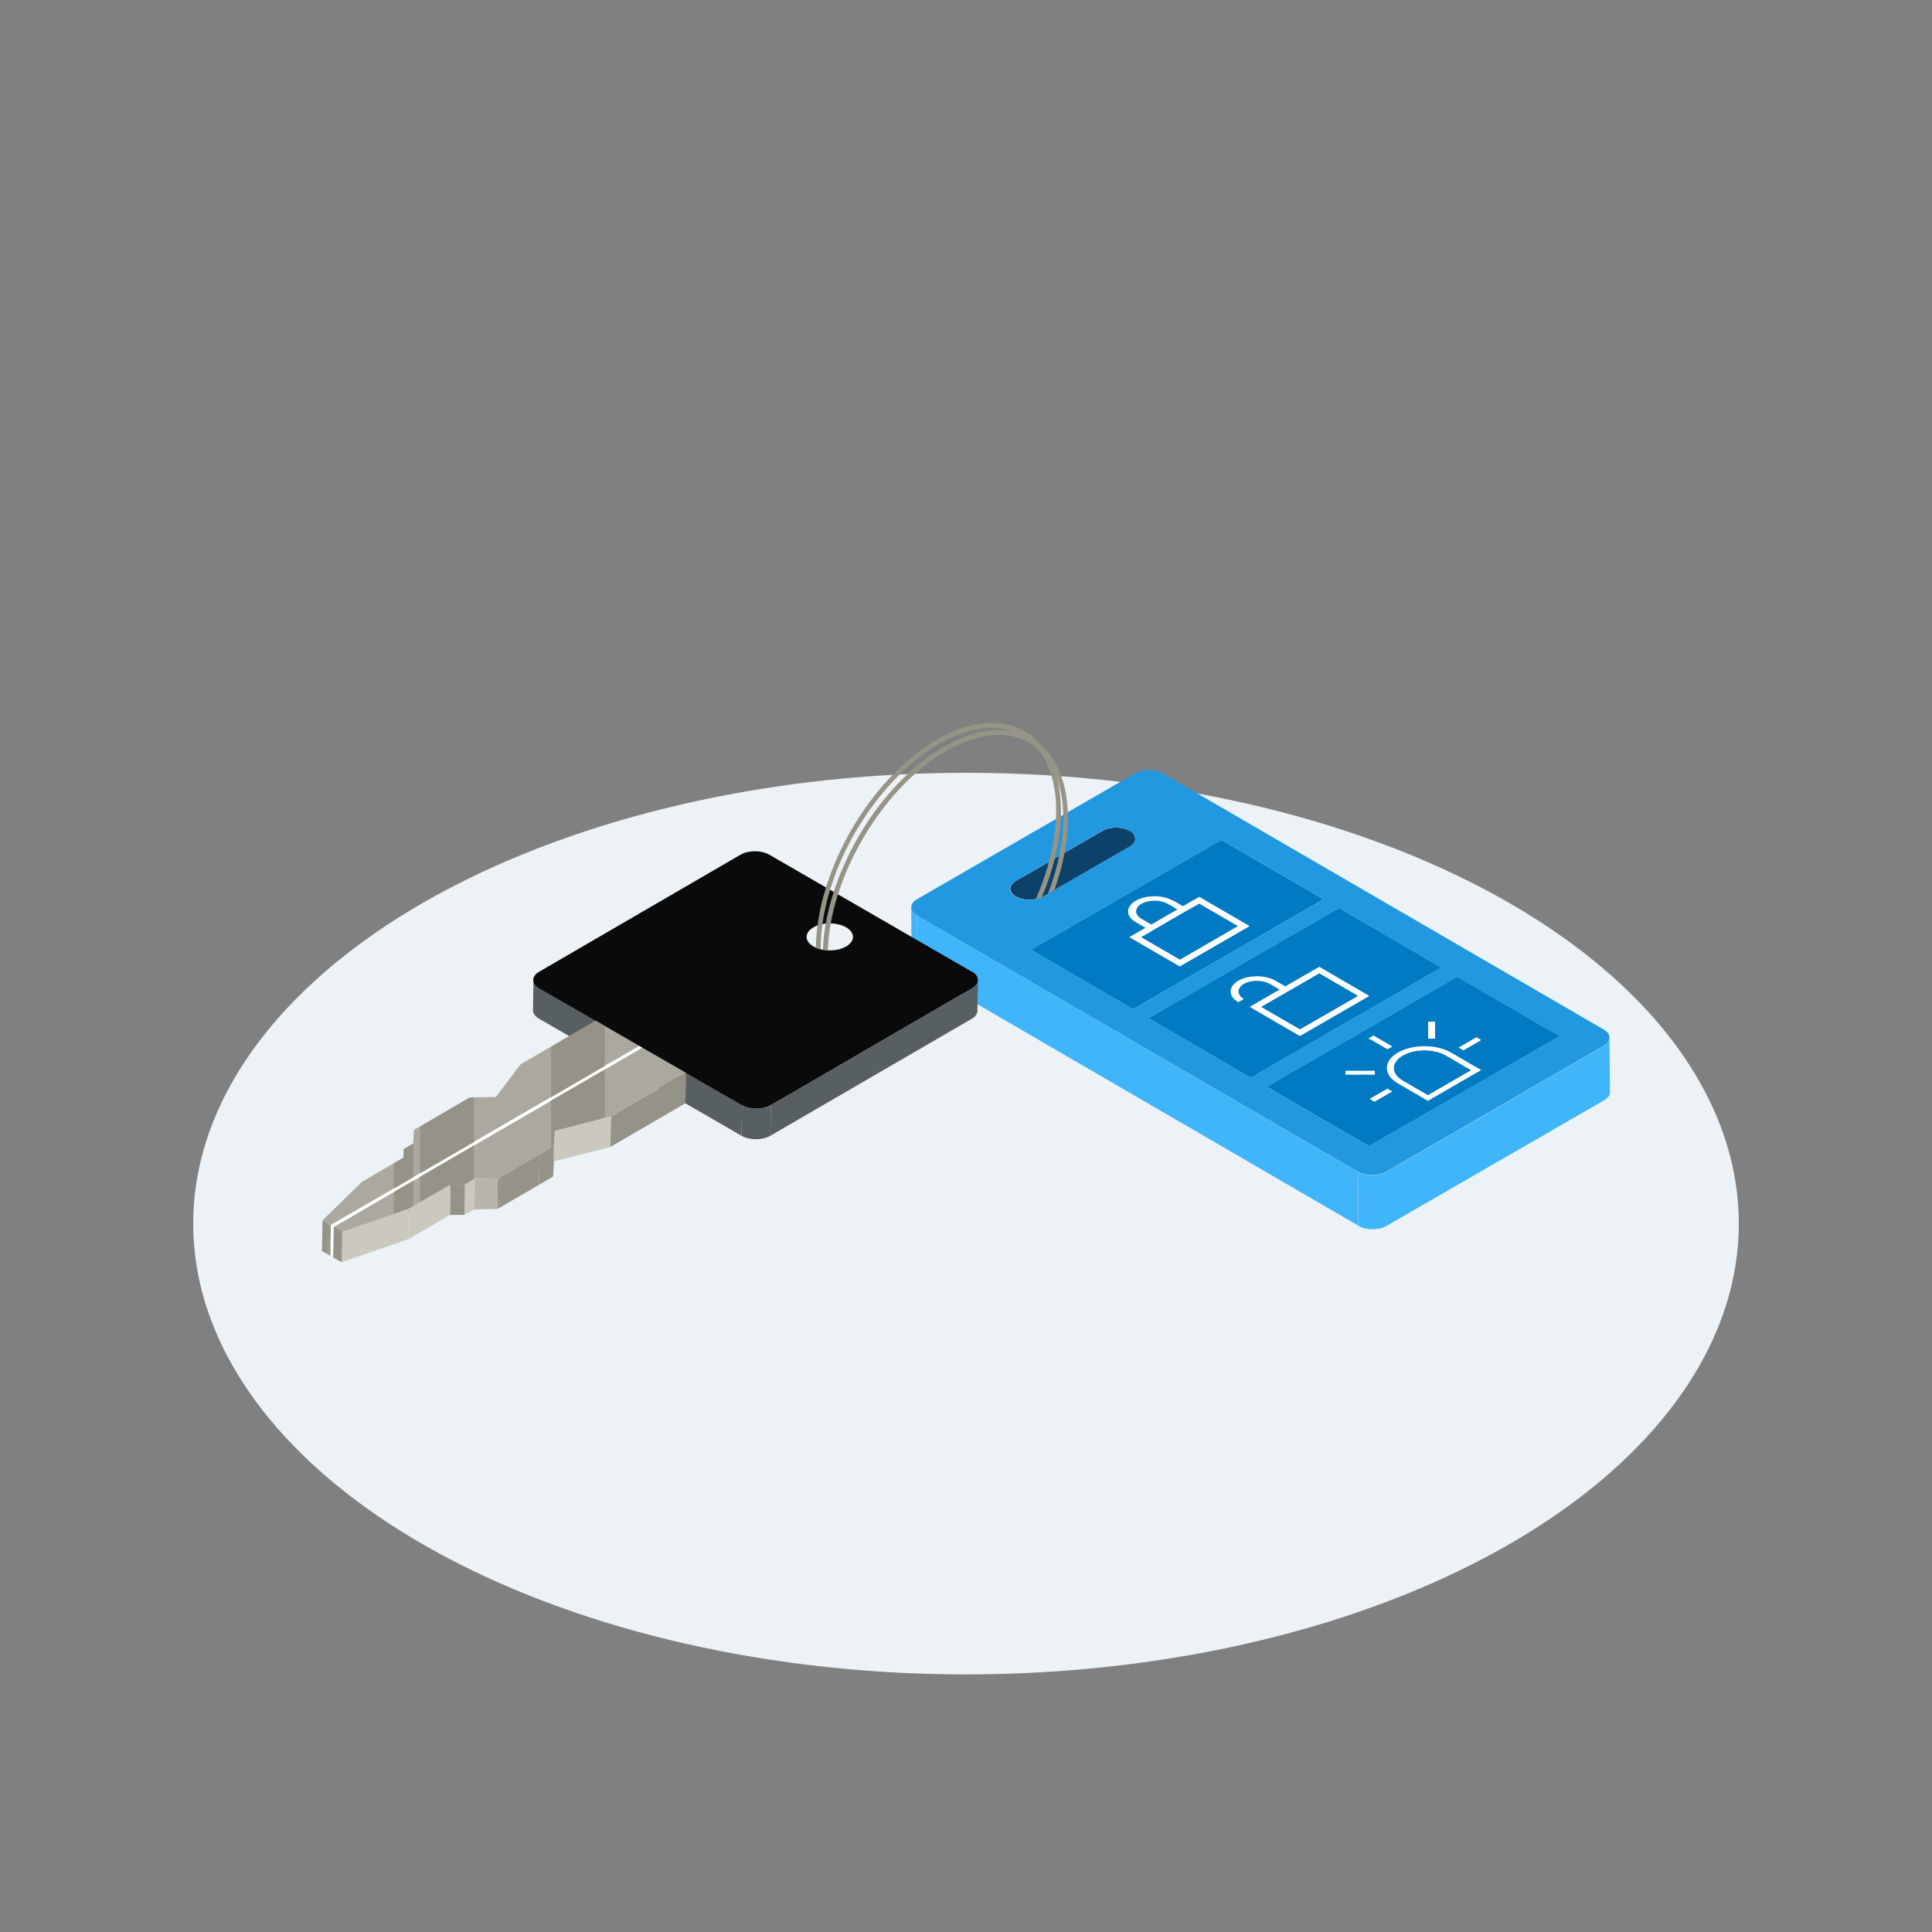 <?xml version="1.0" encoding="UTF-8"?><svg id="a" xmlns="http://www.w3.org/2000/svg" viewBox="0 0 150 150"><rect x="0" y="0" width="150" height="150" fill="#808080" stroke="none"/><g id="b"><g><ellipse cx="75" cy="95" rx="60" ry="35" fill="#edf2f6"/><g><path d="M71.21,71.1c-.08-.04-.14-.09-.2-.14,.06,.05,.12,.1,.2,.14Z" fill="none"/><path d="M70.84,70.75s-.04-.07-.06-.11c.01,.04,.04,.07,.06,.11Z" fill="none"/><path d="M88.03,64.79s.02,.05,.03,.07c-.01-.02-.02-.05-.03-.07Z" fill="none"/><path d="M87.9,64.64s.03,.04,.05,.06c-.02-.02-.03-.04-.05-.06Z" fill="none"/><path d="M70.98,70.92s-.08-.08-.11-.12c.03,.04,.07,.08,.11,.12Z" fill="none"/><path d="M124.75,81.03s-.03,.03-.04,.05c.02-.01,.03-.03,.04-.05Z" fill="none"/><path d="M124.95,80.68s0,.05-.01,.08c0-.02,0-.05,.01-.08Z" fill="none"/><path d="M124.88,80.86s-.02,.04-.03,.07c.02-.02,.02-.04,.03-.07Z" fill="none"/><path d="M88.12,64.95s0,.05,.01,.07c0-.02,0-.05-.01-.07Z" fill="none"/><path d="M88.13,65.02s0-.05-.01-.07c-.01-.03-.03-.06-.05-.09-.01-.02-.02-.05-.03-.07-.02-.03-.05-.06-.08-.09-.02-.02-.03-.04-.05-.06-.05-.05-.12-.09-.19-.13-.58-.34-1.53-.34-2.12,0l-6.72,3.88c-.29,.17-.44,.39-.44,.61,0,.22,.15,.44,.44,.61,0,0,0,0,0,0,.58,.33,1.53,.33,2.11,0l4.61-2.66,2.11-1.22c.34-.2,.48-.46,.43-.72h0Z" fill="#0d4169"/><polygon points="93.11 70.15 92.3 70.61 92.3 70.61 93.11 70.15" fill="#fff"/><path d="M71.01,70.96s-.02-.02-.03-.03c-.04-.04-.08-.08-.11-.12-.01-.02-.02-.04-.03-.06-.02-.04-.04-.07-.06-.11,0-.02,0-.05-.01-.07,0-.03-.02-.07-.02-.1,.01,4.21,.02-.03,.04,4.18,0,.23,.15,.46,.45,.63l-.04-4.18c-.08-.04-.14-.09-.2-.14Z" fill="#41b5fa"/><path d="M88.19,71.59l.76,.44,.44,.25,1.45-.84,1.45-.84-.44-.26-.76-.44c-.79-.46-2.09-.46-2.89,0-.8,.46-.8,1.21,0,1.67h0Zm.45-1.42c.56-.32,1.46-.32,2.02,0l.76,.44-2.02,1.17-.76-.44c-.55-.32-.55-.85,0-1.17Z" fill="#fff"/><path d="M88.63,71.34l.76,.44,2.02-1.17-.76-.44c-.55-.32-1.46-.32-2.02,0-.56,.32-.56,.85,0,1.17Z" fill="#007ac3"/><polygon points="92.3 70.61 92.3 70.61 90.85 71.45 92.3 70.61" fill="#fff"/><polygon points="88.58 72.76 91.61 74.52 96.13 71.9 93.11 70.15 92.3 70.61 90.85 71.45 89.4 72.29 89.4 72.29 88.58 72.76" fill="#007ac3"/><path d="M80.03,73.74l7.94,4.62,14.8-8.54-7.95-4.62s-14.8,8.55-14.8,8.55Zm11.06-3.82l.76,.44,1.25-.72,3.9,2.27-5.41,3.12-3.9-2.27,1.25-.72-.76-.44c-.8-.46-.79-1.21,0-1.67,.8-.46,2.1-.46,2.89,0h0Z" fill="#007ac3"/><polygon points="99.07 77.5 97.55 78.38 97.9 78.18 99.07 77.5" fill="#fff"/><polygon points="99.07 77.5 97.9 78.18 100.93 79.93 105.46 77.32 102.43 75.56 100.23 76.83 99.07 77.5" fill="#007ac3"/><path d="M99.07,77.5l1.16-.67-.44-.25-.76-.44c-.8-.46-2.09-.46-2.89,0-.8,.46-.81,1.21,0,1.67l.44-.25c-.55-.32-.55-.85,0-1.17,.56-.32,1.46-.32,2.01,0l.76,.44-2.24,1.29,.44,.25s1.52-.88,1.52-.88Z" fill="#fff"/><polygon points="111.42 79.32 110.88 79.32 111.42 79.32 111.42 79.32" fill="#56606d"/><polygon points="102.43 75.05 99.8 76.58 100.23 76.83 102.43 75.56 105.46 77.32 100.93 79.93 97.9 78.18 97.55 78.38 97.11 78.12 97.03 78.17 100.93 80.44 106.33 77.32 102.43 75.05" fill="#fff"/><polygon points="106.64 80.41 106.64 80.41 106.25 80.63 106.64 80.41" fill="#56606d"/><rect x="110.88" y="79.32" width=".54" height="1.32" transform="translate(-.12 .17) rotate(-.09)" fill="#fff"/><polygon points="106.34 80.68 107.72 81.48 108.1 81.26 108.02 81.21 106.72 80.46 106.34 80.68" fill="#fff"/><polygon points="115 80.76 114.62 80.54 113.23 81.34 113.61 81.56 115 80.76" fill="#fff"/><polygon points="106.74 83.45 106.74 83.14 104.46 83.13 104.45 83.44 106.74 83.45" fill="#fff"/><path d="M108.91,81.95c-.93,.54-.93,1.41-.01,1.95l1.96,1.14,3.37-1.95-1.96-1.14c-.92-.54-2.43-.54-3.36,0Z" fill="#007ac3"/><path d="M108.53,81.73c-1.14,.66-1.15,1.73-.01,2.39l2.34,1.36,4.14-2.39-2.34-1.36c-1.13-.66-2.98-.66-4.13,0Zm5.7,1.36l-3.37,1.95-1.96-1.14c-.92-.54-.92-1.41,.01-1.95,.93-.54,2.44-.54,3.36,0l1.96,1.14Z" fill="#fff"/><polygon points="108.1 84.74 107.72 84.52 106.33 85.33 106.71 85.55 108.1 84.74" fill="#fff"/><path d="M98.34,84.38l7.95,4.62,14.8-8.55-7.95-4.62s-14.8,8.54-14.8,8.54Zm13.08-5.06h0v1.32s-.54,0-.54,0v-1.32s.54,0,.54,0Zm-4.78,1.08h0l1.38,.8,.09,.05-.38,.22-1.38-.8-.08-.05,.38-.22h0Zm-2.18,3.04v-.31s2.28,0,2.28,0v.31s-2.28,0-2.28,0Zm2.25,2.1l-.38-.22,1.39-.8,.38,.22s-1.39,.8-1.39,.8Zm7.92-5.01l.38,.22-1.39,.8-.38-.22,1.39-.8Zm.37,2.55l-4.14,2.39-2.34-1.36c-1.13-.66-1.13-1.73,.01-2.39,1.14-.66,2.99-.66,4.13,0l2.34,1.36Z" fill="#007ac3"/><path d="M70.84,70.75s.02,.04,.03,.06c.03,.04,.07,.08,.11,.12,.01,.01,.02,.02,.03,.03,.06,.05,.12,.1,.2,.14l34.22,19.88c.6,.35,1.58,.35,2.18,0l4.24-2.45,6.81-3.94,5.85-3.38c.08-.04,.14-.09,.2-.14,.02-.01,.03-.03,.04-.05,.04-.03,.07-.07,.1-.11,.02-.02,.02-.04,.03-.07,.02-.03,.04-.07,.05-.1,0-.02,0-.05,.01-.08,0-.03,.02-.06,.02-.1,0-.23-.15-.46-.45-.63l-34.22-19.88c-.6-.35-1.58-.35-2.18,0l-16.91,9.76c-.35,.2-.49,.47-.44,.73,0,.02,0,.05,.01,.07,.01,.04,.04,.07,.06,.11h0Zm50.24,9.7l-14.8,8.55-7.95-4.62,14.8-8.54,7.95,4.62Zm-9.17-5.33l-14.8,8.55-7.95-4.62,14.8-8.55s7.95,4.62,7.95,4.62Zm-17.08-9.92l7.95,4.62-14.8,8.54-7.94-4.62s14.8-8.55,14.8-8.55Zm-15.97,3.19l6.72-3.88c.59-.34,1.54-.34,2.12,0,.07,.04,.14,.09,.19,.13,.02,.02,.03,.04,.05,.06,.03,.03,.06,.06,.08,.09,.02,.02,.02,.05,.03,.07,.02,.03,.04,.06,.05,.09,0,.02,0,.05,.01,.07,.05,.26-.09,.52-.43,.72l-2.11,1.22-4.61,2.66c-.58,.34-1.53,.34-2.11,0,0,0,0,0,0,0-.29-.17-.44-.39-.44-.61,0-.22,.15-.44,.44-.61h0Z" fill="#2198df"/><polygon points="93.11 70.15 96.13 71.9 91.61 74.52 88.58 72.76 89.4 72.29 89.4 72.29 88.96 72.03 87.7 72.76 91.6 75.02 97.01 71.9 93.11 69.64 91.86 70.36 92.3 70.61 93.11 70.15" fill="#fff"/><polygon points="106.72 80.46 108.02 81.21 106.64 80.41 106.64 80.41 106.64 80.41 106.25 80.63 106.34 80.68 106.72 80.46" fill="#fff"/><path d="M89.16,79.05l7.95,4.62,14.8-8.55-7.95-4.62s-14.8,8.55-14.8,8.55Zm17.17-1.73l-5.41,3.12-3.9-2.27,.09-.05,2.24-1.29-.76-.44c-.55-.32-1.46-.32-2.01,0-.56,.32-.56,.85,0,1.17l-.44,.25c-.8-.46-.79-1.21,0-1.67,.8-.46,2.1-.46,2.89,0l.76,.44,2.64-1.52,3.9,2.27h0Z" fill="#007ac3"/><polygon points="105.42 90.98 71.21 71.1 71.24 75.27 105.46 95.16 105.42 90.98" fill="#41b5fa"/><path d="M124.96,80.58h0s0,.07-.02,.1c0,.03,0,.05-.01,.08-.01,.03-.03,.07-.05,.1-.01,.02-.02,.04-.03,.07-.03,.04-.06,.07-.1,.11-.01,.02-.03,.03-.04,.05-.06,.05-.12,.1-.2,.14l-5.85,3.38-6.81,3.94-4.24,2.45c-.61,.35-1.58,.35-2.18,0l.04,4.18c.6,.35,1.58,.35,2.18,0l4.24-2.45,6.81-3.93,5.85-3.38c.3-.17,.46-.41,.45-.64,0,0-.04-4.18-.04-4.18Z" fill="#41b5fa"/><g><path d="M41.89,76.73c-.31-.18-.47-.42-.47-.65l-.04,2.36c0,.24,.16,.47,.47,.65l4.36,2.52,.04-2.37-4.36-2.51Z" fill="#585f63"/><polygon points="49.64 81.21 49.6 83.58 46.21 81.62 46.25 79.25 49.64 81.21" fill="#30363e"/><polygon points="49.86 81.34 49.82 83.71 49.6 83.58 49.64 81.21 49.86 81.34" fill="#30363e"/><polygon points="53.25 83.29 53.21 85.66 49.82 83.71 49.86 81.34 53.25 83.29" fill="#30363e"/><path d="M75.47,76.73l-15.62,9.08-.04,2.37,15.62-9.07c.31-.18,.46-.41,.46-.64,.01-4.33,.04,1.91,.04-2.37,0,.23-.15,.47-.46,.64Z" fill="#585f63"/><polygon points="57.61 85.81 57.57 88.18 53.21 85.66 53.25 83.29 57.61 85.81" fill="#585f63"/><path d="M75.46,75.43c.62,.36,.62,.94,0,1.3l-15.62,9.08c-.62,.36-1.62,.36-2.24,0l-4.36-2.51-3.39-1.96-.23-.13-3.39-1.96-4.36-2.51c-.62-.36-.63-.94,0-1.3l15.62-9.08c.62-.36,1.62-.36,2.24,0l15.72,9.08h0Zm-12.31-1.95c.71,.41,1.85,.41,2.55,0,.7-.41,.7-1.07,0-1.48-.71-.41-1.85-.41-2.55,0-.7,.41-.7,1.07,0,1.48" fill="#0a0a0a"/><path d="M59.85,85.81l-.04,2.37c-.62,.36-1.62,.36-2.24,0l.04-2.37c.62,.36,1.62,.36,2.24,0Z" fill="#585f63"/><polygon points="26.08 95.35 26.04 97.73 25.47 97.4 25.51 95.03 26.08 95.35" fill="#959388"/><polygon points="49.86 81.34 49.82 83.71 25.87 97.63 25.91 95.25 49.86 81.34" fill="#959388"/><polygon points="49.64 81.21 46.96 82.76 42.77 85.2 36.81 88.66 32.61 91.1 32.08 91.41 30.58 92.28 25.68 95.12 25.51 95.03 25.04 94.75 28.11 91.75 30.58 90.31 31.34 89.87 31.35 89.21 32.08 88.79 32.08 88.79 32.13 87.73 32.32 87.62 32.61 87.46 35.37 85.85 36.47 85.21 36.81 85.2 38.5 85.17 40.42 82.63 42.77 81.27 46.25 79.25 46.96 79.66 49.64 81.21" fill="#aba99f"/><polygon points="53.25 83.29 47.42 86.68 46.96 86.79 43.06 87.8 42.99 88.97 42.77 89.1 41.89 89.62 38.84 91.39 38.65 91.49 36.83 91.52 36.81 91.53 36.1 91.95 34.96 91.96 32.61 93.33 32.08 93.63 31.73 93.83 30.58 94.23 26.55 95.63 26.08 95.35 25.91 95.25 30.58 92.54 32.08 91.67 32.61 91.36 36.81 88.92 42.77 85.46 46.96 83.02 49.86 81.34 53.25 83.29" fill="#aba99f"/><polygon points="49.86 81.34 25.91 95.25 25.68 95.13 49.64 81.21 49.86 81.34" fill="#fff"/><polygon points="25.91 95.25 25.87 97.63 25.65 97.5 25.68 95.13 25.91 95.25" fill="#fff"/><polygon points="25.68 95.13 25.91 95.25 49.63 81.47 49.64 81.21 25.68 95.13" fill="#fff"/><polygon points="53.25 83.29 53.21 85.66 47.39 89.05 47.43 86.68 53.25 83.29" fill="#959388"/><polygon points="47.43 86.68 47.39 89.05 43.02 90.17 43.06 87.8 47.43 86.68" fill="#cbc9be"/><polygon points="43.06 87.8 43.02 90.17 42.95 91.34 42.99 88.97 43.06 87.8" fill="#adab9b"/><polygon points="42.99 88.97 42.95 91.34 41.85 91.99 41.89 89.62 42.99 88.97" fill="#959388"/><polygon points="41.89 89.62 41.85 91.99 38.8 93.76 38.84 91.39 41.89 89.62" fill="#959388"/><polygon points="38.84 91.39 38.8 93.76 38.61 93.87 38.65 91.49 38.84 91.39" fill="#959388"/><polygon points="38.65 91.49 38.61 93.87 36.79 93.9 36.83 91.53 38.65 91.49" fill="#b8b6ac"/><polygon points="36.83 91.53 36.79 93.9 36.06 94.32 36.1 91.95 36.83 91.53" fill="#cbc9be"/><polygon points="36.1 91.95 36.06 94.32 34.93 94.33 34.96 91.96 36.1 91.95" fill="#959388"/><polygon points="34.96 91.96 34.93 94.33 31.7 96.21 31.73 93.84 34.96 91.96" fill="#cbc9be"/><polygon points="25.51 95.03 25.47 97.4 25 97.13 25.04 94.75 25.51 95.03" fill="#959388"/><polygon points="31.73 93.84 31.7 96.21 26.52 98 26.55 95.63 31.73 93.84" fill="#cbc9be"/><polygon points="26.55 95.63 26.52 98 26.04 97.73 26.08 95.35 26.55 95.63" fill="#959388"/></g><polygon points="32.08 88.79 32.08 93.63 31.73 93.83 30.58 94.23 30.58 90.31 31.34 89.87 31.35 89.21 32.08 88.79" fill="#959388"/><polygon points="36.81 85.2 36.81 91.53 36.1 91.95 34.96 91.96 32.61 93.33 32.61 87.46 35.37 85.85 36.47 85.21 36.81 85.2" fill="#959388"/><polygon points="46.96 79.66 46.96 86.79 43.06 87.8 42.99 88.97 42.77 89.1 42.77 81.27 46.25 79.25 46.96 79.66" fill="#959388"/><polygon points="25.68 95.13 25.91 95.25 49.63 81.47 49.64 81.21 25.68 95.13" fill="#fff"/><g><path d="M82.38,62.91v.04c0,1.19-.17,2.44-.48,3.68-.25,1.02-.59,2.04-1.02,3.03-.14,.07-.29,.12-.46,.15,.42-.97,.77-1.95,1.03-2.93,.35-1.33,.55-2.65,.55-3.91v-.03c0-2.06-.53-3.67-1.41-4.76-.02-.03-.04-.05-.06-.08-.54-.64-1.21-1.09-1.98-1.35,0,0,0,0,0,0-.48-.16-.99-.24-1.55-.24-1.22,0-2.61,.4-4.09,1.25-2.53,1.46-4.83,3.97-6.5,6.85-1.32,2.27-2.23,4.78-2.56,7.16-.09,.63-.13,1.26-.13,1.87v.06c-.13-.04-.26-.07-.37-.12,0-.56,.04-1.12,.12-1.7,.32-2.49,1.27-5.09,2.63-7.45,1.7-2.94,4.05-5.51,6.65-7.01,1.52-.88,2.97-1.3,4.27-1.3,1.52,0,2.83,.59,3.77,1.68,.03,.04,.07,.08,.1,.12,.58,.71,1,1.62,1.24,2.71,.16,.69,.24,1.46,.24,2.28h0Z" fill="#959486"/><path d="M82.92,63.45v.04c0,.88-.09,1.79-.26,2.7-.18,.96-.45,1.94-.8,2.91l-.5,.29c.38-.98,.68-1.97,.87-2.95,.21-.99,.32-1.97,.32-2.92v-.03c0-1.08-.15-2.04-.41-2.86-.24-.75-.58-1.38-.99-1.9-.19-.23-.39-.44-.61-.62-.81-.69-1.82-1.05-2.99-1.05s-2.61,.4-4.09,1.25c-2.53,1.46-4.83,3.97-6.5,6.86-1.21,2.09-2.08,4.36-2.47,6.56-.12,.7-.2,1.38-.22,2.05-.13,0-.26-.02-.38-.04,.02-.66,.09-1.33,.22-2,.39-2.27,1.29-4.61,2.53-6.76,1.7-2.94,4.05-5.51,6.65-7.01,1.52-.88,2.97-1.3,4.27-1.3,.34,0,.66,.03,.98,.09,0,0,0,0,0,0,.84,.15,1.61,.51,2.24,1.05,.23,.2,.45,.42,.64,.66,.94,1.17,1.48,2.86,1.49,4.99Z" fill="#959486"/></g></g></g></g></svg>